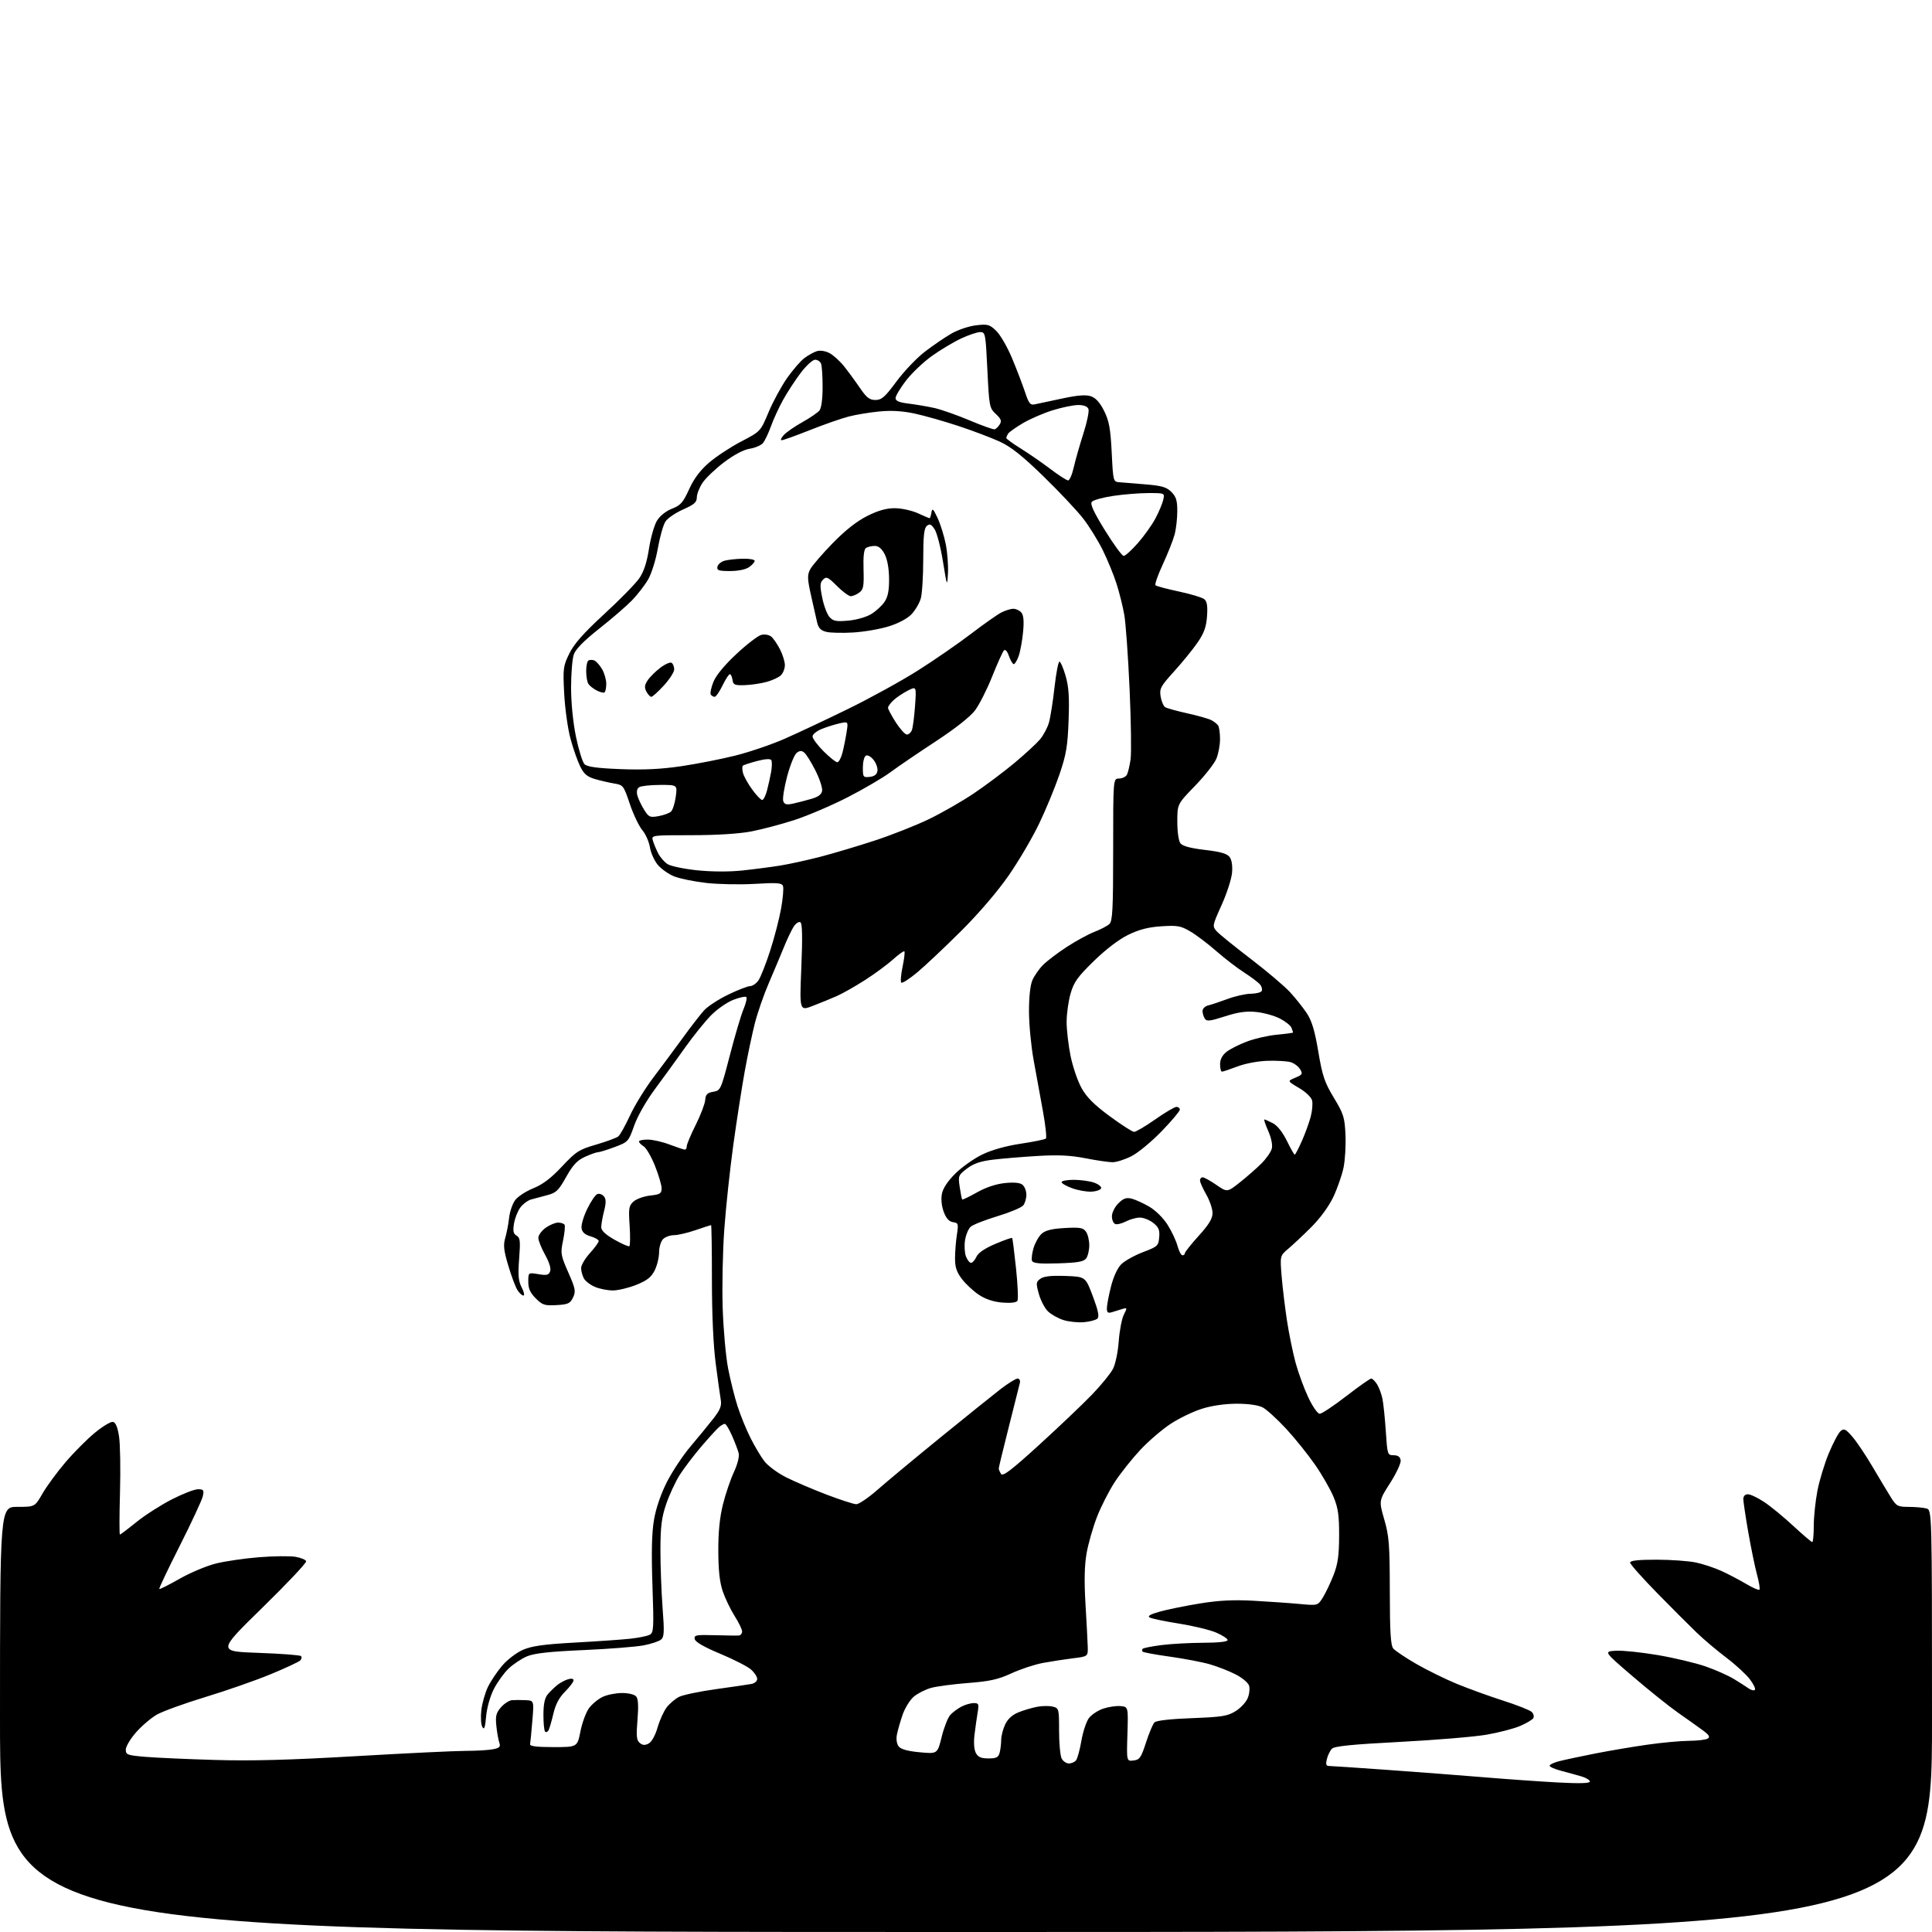 <?xml version="1.0" encoding="UTF-8" standalone="no"?>
<svg 
  version="1.1" 
  xmlns="http://www.w3.org/2000/svg" 
  xmlns:xlink="http://www.w3.org/1999/xlink" 
  xmlns:svg="http://www.w3.org/2000/svg"
  xmlns:rdf="http://www.w3.org/1999/02/22-rdf-syntax-ns#"
  xmlns:cc="http://creativecommons.org/ns#"
  xmlns:dc="http://purl.org/dc/elements/1.1/"
  viewBox="0 0 768 768"
  width="768"
  height="768"
>
<style>svg {background-color: white; }</style>"
<path stroke="none" fill="black" fill-rule="evenodd" d="M384.00,768.00C0.00,768.00 0.00,768.00 0.00,683.50C0.00,599.00 0.00,599.00 6.93,599.00C13.85,599.00 13.85,599.00 16.87,593.75C18.53,590.86 22.61,585.29 25.95,581.37C29.28,577.45 34.56,572.14 37.67,569.58C40.78,567.01 44.04,565.05 44.90,565.22C45.97,565.43 46.75,567.28 47.32,571.01C47.79,574.03 47.95,584.04 47.70,593.25C47.44,602.46 47.42,610.00 47.67,610.00C47.91,610.00 50.86,607.78 54.22,605.06C57.58,602.34 63.89,598.29 68.24,596.06C72.59,593.83 77.29,592.00 78.69,592.00C80.92,592.00 81.15,592.32 80.63,594.75C80.30,596.26 76.19,605.10 71.50,614.40C66.80,623.69 63.12,631.45 63.31,631.65C63.51,631.84 67.12,630.02 71.35,627.61C75.58,625.20 82.07,622.47 85.77,621.54C89.47,620.61 97.22,619.48 103.00,619.02C108.77,618.56 115.26,618.49 117.42,618.85C119.57,619.21 121.50,620.00 121.70,620.61C121.91,621.22 114.07,629.53 104.29,639.09C86.50,656.47 86.50,656.47 102.72,657.04C111.64,657.35 119.26,657.93 119.65,658.32C120.05,658.71 119.90,659.50 119.33,660.07C118.76,660.64 113.45,663.11 107.53,665.56C101.61,668.00 89.95,672.08 81.63,674.60C73.31,677.13 64.63,680.28 62.35,681.59C60.07,682.90 56.35,686.06 54.10,688.62C51.84,691.19 50.00,694.28 50.00,695.50C50.00,697.54 50.61,697.76 57.75,698.37C62.01,698.73 74.50,699.29 85.50,699.61C100.05,700.04 115.31,699.63 141.50,698.10C161.30,696.95 180.94,696.00 185.13,696.00C189.32,696.00 194.19,695.71 195.95,695.36C198.67,694.82 199.05,694.40 198.45,692.61C198.06,691.45 197.54,688.43 197.29,685.91C196.91,682.12 197.24,680.85 199.16,678.66C200.45,677.20 202.40,675.94 203.50,675.85C204.60,675.76 207.03,675.75 208.89,675.84C212.29,676.00 212.29,676.00 211.61,684.09C211.24,688.55 210.84,692.71 210.72,693.34C210.57,694.15 213.35,694.50 220.00,694.50C229.50,694.50 229.50,694.50 230.74,688.22C231.43,684.77 232.96,680.62 234.15,679.01C235.34,677.40 237.78,675.38 239.56,674.54C241.34,673.69 244.82,673.00 247.28,673.00C249.88,673.00 252.24,673.58 252.91,674.39C253.70,675.34 253.86,678.28 253.41,683.67C252.87,690.15 253.03,691.78 254.31,692.84C255.47,693.80 256.39,693.86 257.86,693.07C259.05,692.44 260.49,689.84 261.41,686.66C262.26,683.72 263.91,680.11 265.07,678.64C266.23,677.16 268.41,675.32 269.92,674.54C271.43,673.76 278.03,672.38 284.58,671.47C291.14,670.56 297.51,669.63 298.75,669.39C299.99,669.15 301.00,668.26 301.00,667.41C301.00,666.55 299.90,664.87 298.56,663.67C297.22,662.48 291.71,659.66 286.31,657.40C279.83,654.70 276.38,652.71 276.16,651.55C275.85,649.97 276.66,649.81 284.16,650.02C288.75,650.15 293.06,650.20 293.75,650.13C294.44,650.06 295.00,649.34 295.00,648.53C295.00,647.73 293.66,644.96 292.03,642.39C290.40,639.82 288.28,635.41 287.32,632.61C286.09,629.00 285.56,624.27 285.54,616.50C285.52,608.97 286.10,603.13 287.39,598.00C288.42,593.88 290.37,588.12 291.73,585.20C293.20,582.04 293.96,578.99 293.63,577.64C293.31,576.40 292.12,573.28 290.98,570.69C289.84,568.11 288.56,566.00 288.14,566.00C287.73,566.00 286.70,566.56 285.87,567.25C285.04,567.94 281.86,571.42 278.80,575.00C275.74,578.58 271.85,583.70 270.15,586.39C268.46,589.08 266.06,594.26 264.82,597.89C263.01,603.20 262.56,606.76 262.53,616.00C262.52,622.33 262.90,632.68 263.38,639.02C264.13,648.73 264.03,650.73 262.78,651.76C261.97,652.44 258.87,653.47 255.90,654.05C252.93,654.63 242.18,655.48 232.00,655.93C218.44,656.53 212.43,657.19 209.50,658.42C207.30,659.35 204.00,661.54 202.16,663.30C200.32,665.06 197.69,668.72 196.30,671.44C194.84,674.29 193.55,678.87 193.24,682.30C192.83,686.84 192.48,687.81 191.73,686.48C191.19,685.52 191.02,682.49 191.34,679.75C191.67,677.01 192.85,672.88 193.97,670.56C195.09,668.24 197.66,664.42 199.68,662.07C201.70,659.70 205.39,656.90 207.92,655.81C211.43,654.30 216.25,653.63 228.50,652.95C237.30,652.47 247.20,651.78 250.50,651.42C253.80,651.06 257.29,650.36 258.25,649.85C259.86,649.00 259.95,647.41 259.36,630.21C258.91,617.11 259.09,609.30 259.97,604.15C260.75,599.56 262.67,593.94 265.09,589.15C267.23,584.94 271.45,578.58 274.48,575.00C277.51,571.42 281.57,566.48 283.50,564.00C286.28,560.45 286.92,558.86 286.52,556.50C286.24,554.85 285.33,548.35 284.51,542.06C283.56,534.89 283.00,522.50 283.00,508.81C283.00,496.82 282.85,487.00 282.66,487.00C282.47,487.00 279.70,487.90 276.50,489.00C273.30,490.10 269.44,491.00 267.91,491.00C266.39,491.00 264.44,491.71 263.57,492.57C262.71,493.44 262.00,495.80 262.00,497.82C262.00,499.84 261.21,503.07 260.25,505.00C258.90,507.70 257.24,509.01 253.00,510.72C249.97,511.94 245.80,512.95 243.72,512.97C241.64,512.99 238.41,512.36 236.55,511.58C234.69,510.81 232.67,509.26 232.08,508.15C231.49,507.04 231.00,505.20 231.00,504.07C231.00,502.93 232.58,500.26 234.50,498.13C236.43,496.00 238.00,493.84 238.00,493.34C238.00,492.83 236.54,491.98 234.75,491.46C232.47,490.79 231.40,489.81 231.17,488.17C230.99,486.89 232.01,483.45 233.45,480.52C234.88,477.59 236.68,474.95 237.45,474.66C238.22,474.36 239.39,474.77 240.05,475.56C240.95,476.65 240.97,478.07 240.12,481.44C239.50,483.88 239.00,486.77 239.00,487.85C239.00,489.17 240.72,490.78 244.25,492.79C247.14,494.43 249.79,495.60 250.16,495.39C250.52,495.17 250.57,491.51 250.29,487.25C249.82,480.29 249.97,479.31 251.84,477.63C252.98,476.60 255.96,475.53 258.46,475.25C262.42,474.81 263.00,474.44 263.00,472.38C263.00,471.08 261.81,467.06 260.36,463.43C258.91,459.81 256.89,456.32 255.86,455.68C254.84,455.04 254.00,454.18 254.00,453.76C254.00,453.34 255.57,453.00 257.49,453.00C259.41,453.00 263.35,453.90 266.24,455.00C269.13,456.10 271.84,457.00 272.25,457.00C272.66,457.00 273.00,456.39 273.00,455.63C273.00,454.88 274.60,451.07 276.56,447.16C278.52,443.24 280.21,438.80 280.33,437.28C280.50,435.06 281.13,434.41 283.52,434.00C286.44,433.50 286.57,433.21 290.13,419.49C292.12,411.80 294.55,403.58 295.53,401.24C296.51,398.90 297.03,396.69 296.68,396.34C296.33,396.00 294.02,396.48 291.55,397.43C289.08,398.37 285.09,401.14 282.68,403.58C280.28,406.02 275.68,411.72 272.45,416.26C269.23,420.79 263.85,428.22 260.48,432.76C256.88,437.61 253.43,443.67 252.09,447.47C249.85,453.79 249.69,453.97 244.37,455.96C241.37,457.08 238.38,458.01 237.71,458.02C237.05,458.03 234.70,458.87 232.50,459.87C229.41,461.29 227.72,463.10 225.05,467.87C222.04,473.26 221.10,474.17 217.55,475.09C215.32,475.66 212.42,476.44 211.10,476.82C209.78,477.19 207.86,478.64 206.83,480.02C205.79,481.41 204.67,484.28 204.32,486.40C203.84,489.39 204.07,490.46 205.35,491.18C206.76,491.97 206.91,493.29 206.37,500.35C205.86,506.97 206.06,509.22 207.39,511.79C208.31,513.56 208.60,515.00 208.05,515.00C207.50,515.00 206.41,513.99 205.64,512.75C204.87,511.51 203.24,507.14 202.03,503.04C200.23,496.98 200.01,494.93 200.86,492.04C201.43,490.09 202.12,486.51 202.38,484.09C202.64,481.66 203.72,478.51 204.77,477.09C205.82,475.66 209.07,473.54 211.99,472.36C215.77,470.83 219.06,468.33 223.40,463.70C228.98,457.74 230.14,456.99 237.00,454.99C241.12,453.78 245.08,452.32 245.79,451.74C246.50,451.16 248.59,447.42 250.44,443.42C252.28,439.43 256.46,432.64 259.72,428.33C262.99,424.02 268.27,416.90 271.47,412.50C274.66,408.10 278.45,403.21 279.89,401.63C281.33,400.04 285.64,397.23 289.47,395.38C293.31,393.52 297.22,392.00 298.17,392.00C299.11,392.00 300.60,390.99 301.47,389.75C302.34,388.51 304.44,383.23 306.13,378.00C307.82,372.77 309.79,365.17 310.51,361.10C311.23,357.03 311.57,353.03 311.25,352.21C310.77,350.96 308.96,350.82 300.09,351.35C294.27,351.70 285.56,351.53 280.74,350.98C275.92,350.43 270.18,349.26 267.99,348.38C265.79,347.50 262.87,345.44 261.50,343.81C260.12,342.18 258.71,339.04 258.36,336.83C258.00,334.62 256.63,331.52 255.30,329.95C253.98,328.37 251.75,323.70 250.36,319.57C247.92,312.31 247.72,312.04 244.17,311.46C242.15,311.12 238.70,310.32 236.50,309.68C233.36,308.75 232.09,307.66 230.60,304.60C229.55,302.46 227.83,297.51 226.77,293.60C225.71,289.70 224.59,281.68 224.28,275.80C223.75,265.71 223.87,264.78 226.31,259.80C228.21,255.92 231.93,251.71 240.20,244.09C246.42,238.37 252.68,231.97 254.12,229.88C255.93,227.26 257.13,223.61 257.98,218.13C258.66,213.75 260.09,208.74 261.15,206.99C262.32,205.08 264.70,203.17 267.12,202.22C270.57,200.87 271.54,199.76 273.93,194.50C275.85,190.26 278.30,186.99 281.84,183.93C284.66,181.49 290.43,177.70 294.64,175.50C302.32,171.50 302.32,171.50 305.52,163.86C307.27,159.66 310.59,153.55 312.88,150.28C315.18,147.01 318.29,143.42 319.80,142.31C321.30,141.19 323.52,139.97 324.72,139.59C325.99,139.19 328.07,139.50 329.70,140.35C331.24,141.14 333.88,143.53 335.56,145.65C337.24,147.77 340.08,151.64 341.86,154.25C344.48,158.09 345.65,159.00 348.01,159.00C350.47,159.00 351.77,157.86 356.38,151.62C359.38,147.57 364.46,142.24 367.67,139.79C370.87,137.33 375.59,134.11 378.15,132.63C380.70,131.14 385.11,129.66 387.94,129.32C392.63,128.77 393.35,128.96 396.01,131.51C397.61,133.05 400.45,137.95 402.31,142.40C404.17,146.86 406.48,152.91 407.46,155.85C408.97,160.42 409.53,161.12 411.36,160.73C412.54,160.47 417.41,159.43 422.19,158.42C428.49,157.08 431.66,156.84 433.69,157.54C435.61,158.20 437.26,160.04 438.92,163.38C440.90,167.38 441.44,170.36 441.92,179.88C442.49,191.38 442.53,191.50 445.00,191.70C446.38,191.81 451.05,192.19 455.39,192.55C461.83,193.08 463.72,193.63 465.64,195.55C467.53,197.44 468.00,198.97 467.99,203.20C467.99,206.12 467.51,210.30 466.92,212.50C466.34,214.70 464.24,219.99 462.27,224.26C460.29,228.52 458.97,232.30 459.32,232.65C459.67,233.01 463.85,234.12 468.61,235.13C473.37,236.14 477.92,237.52 478.74,238.20C479.81,239.09 480.10,240.92 479.81,244.99C479.50,249.25 478.62,251.69 476.06,255.41C474.22,258.09 470.04,263.23 466.76,266.85C461.34,272.83 460.86,273.73 461.37,276.88C461.68,278.78 462.50,280.69 463.19,281.12C463.89,281.55 467.84,282.65 471.98,283.56C476.12,284.48 480.40,285.69 481.50,286.26C482.60,286.83 483.83,287.79 484.23,288.40C484.64,289.00 484.98,291.43 484.98,293.78C484.99,296.14 484.33,299.67 483.51,301.63C482.69,303.59 478.87,308.44 475.01,312.42C468.00,319.65 468.00,319.65 468.00,326.63C468.00,330.69 468.52,334.30 469.25,335.24C470.09,336.33 473.25,337.18 478.95,337.85C485.18,338.58 487.77,339.32 488.78,340.67C489.65,341.83 490.01,344.16 489.75,347.00C489.52,349.48 487.65,355.25 485.58,359.82C481.91,367.96 481.86,368.19 483.66,370.20C484.67,371.33 490.73,376.24 497.11,381.11C503.50,385.99 510.54,391.95 512.76,394.35C514.98,396.76 518.00,400.56 519.48,402.79C521.48,405.82 522.65,409.72 524.05,418.07C525.68,427.74 526.53,430.25 530.22,436.36C534.10,442.78 534.53,444.16 534.85,451.09C535.04,455.29 534.69,461.18 534.07,464.18C533.44,467.18 531.62,472.41 530.02,475.80C528.25,479.53 524.80,484.26 521.30,487.76C518.11,490.94 513.99,494.81 512.15,496.36C508.81,499.19 508.81,499.19 509.47,507.34C509.84,511.83 510.80,519.77 511.60,525.00C512.40,530.23 513.94,537.75 515.02,541.73C516.10,545.70 518.37,551.89 520.06,555.48C521.80,559.15 523.79,562.00 524.61,562.00C525.42,562.00 530.16,558.85 535.14,555.00C540.12,551.15 544.59,548.00 545.08,548.00C545.56,548.00 546.60,549.01 547.38,550.25C548.16,551.49 549.13,554.06 549.53,555.97C549.93,557.87 550.53,563.72 550.88,568.95C551.49,578.26 551.55,578.47 554.00,578.48C555.74,578.50 556.59,579.11 556.79,580.51C556.95,581.62 555.06,585.68 552.59,589.53C548.11,596.54 548.11,596.54 550.27,604.02C552.18,610.62 552.44,613.99 552.47,632.59C552.49,648.76 552.81,654.07 553.85,655.31C554.59,656.20 558.69,658.95 562.96,661.42C567.23,663.88 574.50,667.46 579.11,669.36C583.73,671.26 592.00,674.26 597.50,676.02C603.00,677.78 608.12,679.80 608.87,680.51C609.62,681.23 609.91,682.34 609.51,682.99C609.11,683.64 606.74,685.04 604.25,686.11C601.76,687.17 595.74,688.74 590.87,689.58C585.99,690.42 570.49,691.70 556.40,692.44C537.52,693.42 530.45,694.13 529.47,695.14C528.73,695.89 527.83,697.74 527.46,699.25C526.95,701.30 527.15,702.00 528.24,702.00C529.04,702.00 539.33,702.69 551.10,703.53C562.87,704.37 580.15,705.69 589.50,706.46C598.85,707.24 612.24,708.18 619.25,708.56C627.87,709.02 632.00,708.90 632.00,708.20C632.00,707.62 630.54,706.72 628.75,706.18C626.96,705.65 623.36,704.65 620.75,703.97C618.14,703.30 616.00,702.37 616.00,701.91C616.00,701.45 617.69,700.64 619.75,700.11C621.81,699.58 628.23,698.21 634.00,697.07C639.77,695.93 649.23,694.33 655.00,693.52C660.77,692.70 668.20,692.02 671.50,692.00C674.80,691.98 678.11,691.58 678.85,691.11C679.88,690.46 679.40,689.67 676.85,687.80C675.01,686.45 670.58,683.29 667.00,680.79C663.42,678.28 655.33,671.79 649.00,666.36C637.50,656.50 637.50,656.50 642.27,656.19C644.90,656.03 652.40,656.80 658.94,657.91C665.48,659.02 674.09,661.07 678.06,662.45C682.04,663.84 687.14,666.12 689.39,667.51C691.65,668.89 694.27,670.57 695.20,671.23C696.14,671.89 697.21,672.12 697.59,671.74C697.97,671.36 697.06,669.46 695.58,667.52C694.09,665.57 689.91,661.72 686.27,658.97C682.63,656.22 677.37,651.78 674.58,649.11C671.79,646.43 664.66,639.31 658.75,633.27C652.84,627.24 648.00,621.78 648.00,621.15C648.00,620.36 651.24,620.00 658.45,620.00C664.20,620.00 671.29,620.51 674.20,621.13C677.12,621.75 681.75,623.30 684.50,624.57C687.25,625.85 691.61,628.14 694.19,629.67C696.77,631.20 699.11,632.22 699.40,631.93C699.69,631.64 699.26,628.95 698.44,625.95C697.63,622.95 696.07,615.39 694.98,609.15C693.89,602.91 693.00,596.95 693.00,595.90C693.00,594.73 693.70,594.00 694.83,594.00C695.83,594.00 698.73,595.37 701.26,597.05C703.79,598.72 709.00,603.00 712.83,606.55C716.66,610.10 720.07,613.00 720.40,613.00C720.73,613.00 721.00,610.11 721.00,606.59C721.00,603.06 721.65,596.80 722.44,592.67C723.22,588.55 725.28,581.79 727.00,577.65C728.72,573.52 730.83,569.55 731.70,568.84C733.03,567.73 733.72,568.07 736.38,571.16C738.10,573.15 741.71,578.55 744.41,583.14C747.12,587.74 750.39,593.19 751.68,595.25C753.85,598.72 754.38,599.00 758.76,599.01C761.37,599.02 764.51,599.30 765.75,599.63C768.00,600.23 768.00,600.23 768.00,684.12C768.00,768.00 768.00,768.00 384.00,768.00zM424.91,701.00C425.93,701.00 427.20,700.44 427.75,699.75C428.30,699.06 429.25,695.58 429.87,692.00C430.48,688.42 431.82,684.38 432.84,683.00C433.86,681.62 436.44,679.92 438.57,679.20C440.70,678.49 443.81,678.04 445.47,678.20C448.50,678.50 448.50,678.50 448.17,689.32C447.83,700.15 447.83,700.15 450.59,699.82C453.04,699.54 453.60,698.73 455.56,692.67C456.77,688.91 458.29,685.31 458.93,684.67C459.65,683.95 465.34,683.30 473.80,682.99C485.73,682.54 487.97,682.19 491.13,680.23C493.13,678.99 495.31,676.67 495.97,675.06C496.64,673.46 496.88,671.20 496.52,670.05C496.15,668.90 493.73,666.88 491.13,665.57C488.54,664.25 483.96,662.46 480.96,661.59C477.96,660.72 470.84,659.36 465.14,658.56C459.44,657.77 454.53,656.86 454.22,656.56C453.92,656.25 453.93,655.74 454.25,655.41C454.58,655.09 457.91,654.43 461.67,653.95C465.43,653.46 472.89,653.05 478.25,653.03C484.29,653.01 488.00,652.61 488.00,651.96C488.00,651.39 485.95,650.05 483.45,648.98C480.94,647.90 474.30,646.30 468.70,645.41C463.09,644.52 457.84,643.43 457.04,642.99C456.01,642.42 457.21,641.72 461.04,640.64C464.04,639.80 471.19,638.35 476.93,637.41C484.58,636.17 490.30,635.88 498.43,636.33C504.52,636.67 512.73,637.24 516.68,637.61C523.86,638.28 523.86,638.28 525.94,634.89C527.08,633.03 528.98,629.02 530.15,626.00C531.81,621.72 532.30,618.28 532.32,610.50C532.35,602.41 531.93,599.47 530.13,595.10C528.91,592.13 525.61,586.37 522.79,582.30C519.98,578.23 514.77,571.75 511.21,567.90C507.64,564.06 503.46,560.26 501.92,559.46C500.19,558.56 496.22,558.00 491.65,558.00C487.05,558.00 481.79,558.75 477.86,559.98C474.36,561.06 468.74,563.77 465.36,565.99C461.98,568.20 456.55,572.87 453.29,576.35C450.03,579.84 445.47,585.57 443.16,589.09C440.86,592.62 437.65,598.90 436.05,603.05C434.44,607.21 432.58,613.72 431.92,617.54C431.09,622.32 430.96,628.50 431.49,637.48C431.92,644.64 432.32,652.29 432.39,654.49C432.50,658.47 432.50,658.47 426.50,659.20C423.20,659.61 417.82,660.44 414.55,661.05C411.28,661.66 405.65,663.52 402.05,665.18C396.77,667.61 393.45,668.35 384.92,669.01C379.10,669.46 372.48,670.33 370.21,670.94C367.95,671.55 364.83,673.12 363.28,674.42C361.74,675.71 359.72,678.97 358.80,681.64C357.88,684.31 356.86,687.86 356.54,689.52C356.18,691.32 356.46,693.22 357.22,694.21C358.10,695.35 360.74,696.10 365.58,696.55C372.66,697.22 372.66,697.22 374.33,690.44C375.25,686.70 376.79,682.78 377.75,681.72C378.71,680.66 380.71,679.17 382.20,678.40C383.68,677.63 385.88,677.00 387.08,677.00C389.05,677.00 389.20,677.37 388.63,680.75C388.28,682.81 387.72,686.79 387.38,689.59C387.00,692.72 387.21,695.52 387.92,696.84C388.79,698.48 390.00,699.00 392.92,699.00C396.06,699.00 396.88,698.59 397.37,696.75C397.70,695.51 397.98,693.22 397.99,691.65C397.99,690.08 398.71,687.31 399.58,685.48C400.62,683.28 402.42,681.65 404.90,680.66C406.96,679.83 410.30,678.85 412.32,678.47C414.34,678.09 417.11,678.06 418.49,678.41C420.94,679.02 421.00,679.26 421.00,688.08C421.00,693.06 421.47,698.00 422.04,699.07C422.60,700.13 423.90,701.00 424.91,701.00zM218.07,687.78C217.69,688.48 217.08,688.74 216.69,688.36C216.31,687.98 216.01,684.93 216.02,681.58C216.04,677.29 216.55,674.91 217.77,673.48C218.72,672.37 220.40,670.74 221.50,669.85C222.60,668.96 224.51,667.93 225.75,667.55C227.14,667.13 228.00,667.29 228.00,667.97C228.00,668.57 226.48,670.59 224.62,672.45C222.29,674.78 220.85,677.48 219.99,681.16C219.30,684.10 218.44,687.08 218.07,687.78zM340.37,597.95C341.39,597.98 345.22,595.38 348.87,592.17C352.51,588.97 363.75,579.63 373.83,571.42C383.91,563.22 394.64,554.59 397.67,552.25C400.70,549.91 403.77,548.00 404.49,548.00C405.24,548.00 405.64,548.76 405.41,549.75C405.19,550.71 403.21,558.60 401.00,567.27C398.80,575.95 397.01,583.37 397.02,583.77C397.02,584.17 397.44,585.14 397.93,585.92C398.63,587.03 402.03,584.43 413.17,574.28C421.05,567.10 430.47,558.13 434.10,554.36C437.73,550.59 441.48,545.99 442.43,544.13C443.40,542.26 444.42,537.39 444.72,533.13C445.03,528.94 445.93,524.20 446.74,522.61C448.14,519.84 448.11,519.74 446.10,520.36C444.94,520.71 443.10,521.28 442.00,521.62C440.43,522.10 440.00,521.77 440.00,520.07C440.00,518.88 440.73,515.01 441.62,511.48C442.59,507.59 444.21,504.07 445.70,502.58C447.05,501.22 450.94,499.06 454.33,497.76C460.18,495.54 460.52,495.23 460.80,491.82C461.05,488.91 460.60,487.83 458.42,486.11C456.94,484.95 454.55,484.00 453.12,484.01C451.68,484.01 449.18,484.70 447.57,485.54C445.95,486.38 444.04,486.85 443.32,486.57C442.59,486.29 442.00,484.90 442.00,483.49C442.00,482.06 443.14,479.77 444.55,478.36C446.54,476.37 447.70,475.96 449.80,476.47C451.29,476.84 454.45,478.27 456.83,479.66C459.31,481.10 462.41,484.15 464.10,486.82C465.72,489.38 467.51,493.16 468.06,495.23C468.62,497.31 469.51,499.00 470.04,499.00C470.57,499.00 471.00,498.63 471.00,498.17C471.00,497.71 473.48,494.61 476.50,491.26C480.59,486.75 482.00,484.42 482.00,482.19C482.00,480.55 480.88,477.25 479.51,474.85C478.14,472.46 477.02,469.94 477.01,469.25C477.01,468.56 477.48,468.00 478.07,468.00C478.66,468.00 481.10,469.35 483.49,470.99C487.84,473.99 487.84,473.99 492.87,470.01C495.64,467.82 499.49,464.44 501.44,462.50C503.38,460.55 505.24,457.89 505.57,456.57C505.93,455.14 505.35,452.33 504.14,449.59C503.03,447.06 502.33,445.00 502.61,445.00C502.88,445.00 504.39,445.67 505.97,446.48C507.76,447.41 509.85,450.04 511.54,453.48C513.02,456.52 514.43,459.00 514.67,459.00C514.91,459.00 516.17,456.59 517.48,453.65C518.78,450.71 520.36,446.37 521.00,444.02C521.63,441.66 521.89,438.71 521.58,437.46C521.25,436.16 519.04,434.04 516.36,432.47C511.71,429.74 511.71,429.74 514.88,428.41C517.77,427.20 517.94,426.88 516.78,425.00C516.08,423.86 514.38,422.60 513.00,422.21C511.62,421.82 507.54,421.58 503.93,421.68C500.14,421.79 495.06,422.74 491.93,423.93C488.94,425.07 486.16,426.00 485.75,426.00C485.34,426.00 485.00,424.68 485.00,423.07C485.00,421.12 485.86,419.47 487.58,418.11C489.00,417.00 492.69,415.14 495.77,413.99C498.85,412.83 504.21,411.62 507.68,411.30C511.16,410.98 514.00,410.59 514.00,410.44C514.00,410.29 513.72,409.43 513.38,408.54C513.03,407.65 510.95,406.00 508.75,404.87C506.55,403.75 502.34,402.58 499.41,402.28C495.42,401.87 492.27,402.31 486.94,404.02C480.94,405.95 479.67,406.09 478.92,404.91C478.43,404.13 478.02,402.76 478.02,401.87C478.01,400.97 479.01,399.98 480.25,399.68C481.49,399.38 484.98,398.21 488.00,397.10C491.02,395.98 495.16,395.05 497.19,395.03C499.22,395.01 501.17,394.53 501.53,393.96C501.88,393.38 501.59,392.21 500.88,391.35C500.17,390.50 497.32,388.34 494.54,386.57C491.77,384.79 486.80,380.97 483.50,378.08C480.20,375.18 475.56,371.67 473.19,370.28C469.38,368.03 468.07,367.80 461.69,368.21C456.48,368.55 452.86,369.48 448.52,371.59C444.82,373.39 439.60,377.36 434.85,382.00C428.38,388.30 426.90,390.37 425.58,394.93C424.71,397.92 424.00,403.00 424.00,406.22C424.00,409.45 424.71,415.55 425.57,419.79C426.44,424.03 428.39,429.75 429.92,432.50C431.95,436.17 434.94,439.15 441.10,443.69C445.72,447.09 450.08,449.90 450.79,449.94C451.49,449.97 455.28,447.75 459.19,445.00C463.11,442.25 466.92,440.00 467.66,440.00C468.40,440.00 469.00,440.50 469.00,441.11C469.00,441.72 465.74,445.59 461.75,449.71C457.76,453.83 452.38,458.28 449.78,459.60C447.19,460.92 443.81,462.00 442.28,462.00C440.75,462.00 435.90,461.29 431.50,460.43C425.55,459.26 420.68,459.02 412.50,459.51C406.45,459.87 398.44,460.53 394.71,460.99C389.73,461.60 386.98,462.54 384.37,464.53C380.95,467.14 380.84,467.42 381.50,471.87C381.88,474.42 382.32,476.64 382.49,476.82C382.66,476.99 385.30,475.72 388.35,474.00C391.89,472.00 395.91,470.66 399.43,470.29C403.17,469.91 405.46,470.13 406.48,470.98C407.32,471.68 408.00,473.45 408.00,474.93C408.00,476.41 407.44,478.32 406.75,479.17C406.06,480.03 401.45,481.96 396.50,483.46C391.55,484.96 386.77,486.84 385.87,487.64C384.97,488.44 383.96,490.84 383.62,492.98C383.28,495.12 383.44,498.02 383.97,499.43C384.51,500.84 385.42,502.00 386.00,502.00C386.57,502.00 387.53,500.92 388.14,499.60C388.85,498.03 391.45,496.26 395.65,494.47C399.19,492.97 402.20,491.91 402.36,492.12C402.52,492.33 403.21,497.78 403.89,504.24C404.57,510.70 404.82,516.48 404.44,517.10C404.00,517.80 401.74,518.06 398.43,517.79C394.93,517.50 391.77,516.45 389.14,514.71C386.95,513.26 383.91,510.44 382.39,508.44C380.26,505.66 379.62,503.72 379.64,500.15C379.65,497.59 379.98,493.40 380.38,490.83C381.05,486.48 380.94,486.13 378.84,485.83C377.29,485.60 376.13,484.34 375.17,481.79C374.32,479.55 374.02,476.73 374.41,474.63C374.83,472.38 376.69,469.56 379.78,466.49C382.38,463.91 387.22,460.49 390.55,458.90C394.33,457.08 400.04,455.49 405.83,454.63C410.92,453.87 415.38,452.95 415.76,452.58C416.13,452.20 415.60,447.31 414.58,441.70C413.56,436.09 411.90,427.00 410.90,421.50C409.89,416.00 409.06,407.32 409.04,402.22C409.01,396.56 409.53,391.68 410.36,389.72C411.11,387.95 413.02,385.19 414.61,383.60C416.20,382.00 420.46,378.76 424.09,376.40C427.71,374.04 432.66,371.35 435.09,370.41C437.51,369.48 440.18,368.08 441.00,367.31C442.26,366.13 442.50,361.49 442.50,337.71C442.50,309.50 442.50,309.50 444.83,309.48C446.12,309.46 447.52,308.79 447.96,307.98C448.40,307.16 449.05,304.42 449.42,301.89C449.78,299.35 449.61,286.75 449.03,273.89C448.45,261.02 447.51,247.80 446.94,244.50C446.37,241.20 444.97,235.57 443.83,232.00C442.68,228.43 440.21,222.41 438.34,218.63C436.47,214.86 432.98,209.23 430.58,206.13C428.19,203.04 421.12,195.52 414.86,189.43C406.49,181.27 401.92,177.63 397.50,175.59C394.20,174.06 386.77,171.25 381.00,169.34C375.23,167.43 367.35,165.20 363.50,164.38C358.71,163.36 354.29,163.10 349.50,163.57C345.65,163.94 340.16,164.85 337.30,165.60C334.44,166.34 327.53,168.76 321.94,170.97C316.36,173.19 311.32,175.00 310.74,175.00C310.16,175.00 310.52,174.09 311.53,172.97C312.54,171.85 315.87,169.54 318.93,167.83C322.00,166.12 325.06,164.02 325.75,163.17C326.51,162.23 327.00,158.58 327.00,153.89C327.00,149.64 326.73,145.45 326.39,144.58C326.06,143.71 324.99,143.00 324.01,143.00C323.04,143.00 320.44,145.38 318.25,148.29C316.06,151.19 312.90,156.03 311.25,159.04C309.59,162.04 307.43,166.75 306.45,169.50C305.46,172.25 304.04,175.23 303.28,176.13C302.53,177.03 300.15,178.04 298.01,178.38C295.57,178.77 291.75,180.79 287.84,183.75C284.39,186.36 280.54,190.03 279.28,191.90C278.03,193.77 277.00,196.38 277.00,197.70C277.00,199.66 275.97,200.56 271.54,202.52C268.54,203.85 265.38,206.01 264.52,207.33C263.66,208.64 262.30,213.43 261.50,217.98C260.68,222.64 258.98,228.06 257.60,230.42C256.25,232.73 253.36,236.45 251.17,238.71C248.98,240.96 243.15,245.99 238.20,249.90C232.14,254.68 228.84,258.03 228.10,260.15C227.49,261.88 227.01,267.84 227.01,273.40C227.02,279.45 227.80,287.27 228.97,292.92C230.04,298.10 231.56,302.99 232.36,303.78C233.40,304.83 237.34,305.37 246.65,305.74C255.79,306.10 262.74,305.77 270.72,304.59C276.90,303.68 286.57,301.79 292.22,300.38C297.88,298.97 306.75,295.94 311.95,293.66C317.15,291.37 328.55,286.01 337.27,281.74C346.00,277.47 358.45,270.61 364.95,266.49C371.45,262.37 380.88,255.86 385.92,252.01C390.95,248.17 396.38,244.34 397.98,243.51C399.59,242.68 401.77,242.00 402.83,242.00C403.89,242.00 405.32,242.69 406.02,243.52C406.90,244.58 407.10,246.95 406.69,251.27C406.36,254.70 405.58,258.96 404.95,260.75C404.32,262.54 403.44,264.00 403.00,264.00C402.56,264.00 401.70,262.57 401.08,260.81C400.41,258.87 399.62,257.99 399.07,258.56C398.57,259.08 396.48,263.72 394.42,268.88C392.37,274.03 389.29,280.11 387.59,282.38C385.66,284.94 379.74,289.60 371.99,294.69C365.12,299.19 357.02,304.70 354.00,306.94C350.98,309.18 343.32,313.66 337.00,316.90C330.68,320.14 321.23,324.19 316.00,325.90C310.77,327.61 302.97,329.68 298.66,330.51C293.75,331.44 284.86,332.00 274.84,332.00C258.87,332.00 258.87,332.00 259.56,334.25C259.94,335.49 260.88,337.73 261.65,339.24C262.41,340.75 264.07,342.65 265.33,343.48C266.58,344.30 271.86,345.41 277.05,345.95C282.87,346.55 289.77,346.59 295.00,346.04C299.68,345.55 306.50,344.66 310.16,344.07C313.82,343.48 321.05,341.89 326.22,340.55C331.39,339.20 341.09,336.31 347.76,334.12C354.44,331.93 364.09,328.12 369.20,325.65C374.32,323.19 382.32,318.60 387.00,315.46C391.68,312.32 398.96,306.87 403.20,303.34C407.43,299.81 412.02,295.57 413.41,293.93C414.79,292.28 416.40,289.26 416.98,287.22C417.56,285.17 418.55,278.89 419.18,273.25C419.82,267.61 420.69,263.00 421.14,263.00C421.58,263.00 422.68,265.54 423.59,268.65C424.85,273.01 425.13,277.09 424.78,286.40C424.41,296.62 423.84,299.95 421.18,307.77C419.44,312.88 415.83,321.65 413.14,327.27C410.46,332.90 404.98,342.23 400.98,348.00C396.55,354.38 389.14,363.04 382.10,370.05C375.72,376.41 367.90,383.78 364.73,386.45C361.55,389.11 358.65,390.98 358.28,390.61C357.90,390.24 358.13,387.39 358.79,384.29C359.44,381.18 359.76,378.43 359.51,378.18C359.26,377.93 357.23,379.37 354.99,381.39C352.76,383.41 347.74,387.10 343.84,389.60C339.94,392.10 334.89,394.96 332.62,395.96C330.36,396.95 326.10,398.70 323.16,399.83C317.82,401.90 317.82,401.90 318.54,384.59C319.04,372.51 318.93,367.07 318.17,366.61C317.58,366.24 316.39,367.01 315.53,368.31C314.67,369.62 312.90,373.35 311.58,376.60C310.26,379.84 307.57,386.25 305.60,390.82C303.62,395.40 301.13,402.60 300.05,406.82C298.98,411.05 297.16,419.68 296.02,426.00C294.88,432.32 292.85,445.38 291.52,455.00C290.19,464.62 288.57,479.70 287.93,488.50C287.29,497.30 286.99,511.48 287.28,520.00C287.56,528.52 288.53,539.33 289.44,544.00C290.35,548.67 292.03,555.42 293.19,559.00C294.34,562.58 296.63,568.20 298.28,571.50C299.93,574.80 302.42,579.00 303.82,580.82C305.21,582.65 309.08,585.53 312.43,587.22C315.77,588.90 323.00,592.00 328.50,594.10C334.00,596.19 339.34,597.93 340.37,597.95zM430.84,525.59C428.45,525.79 424.78,525.40 422.69,524.73C420.59,524.05 417.84,522.50 416.57,521.28C415.31,520.06 413.69,516.95 412.97,514.39C411.77,510.10 411.82,509.61 413.57,508.32C414.92,507.34 417.83,507.01 423.48,507.21C431.49,507.50 431.49,507.50 434.42,515.28C436.53,520.88 437.05,523.35 436.26,524.14C435.66,524.74 433.22,525.39 430.84,525.59zM221.22,518.80C216.51,519.07 215.64,518.79 212.98,516.13C210.76,513.91 210.00,512.22 210.00,509.49C210.00,505.82 210.00,505.82 214.00,506.50C217.30,507.06 218.12,506.86 218.68,505.39C219.11,504.28 218.36,501.80 216.68,498.80C215.21,496.16 214.00,493.13 214.00,492.07C214.00,491.01 215.31,489.21 216.90,488.07C218.50,486.93 220.73,486.00 221.85,486.00C222.97,486.00 224.12,486.39 224.42,486.86C224.71,487.34 224.44,490.15 223.83,493.11C222.76,498.21 222.87,498.89 225.89,505.77C228.76,512.30 228.96,513.32 227.79,515.77C226.65,518.16 225.83,518.54 221.22,518.80zM420.62,502.20C413.12,502.43 410.62,502.18 410.23,501.17C409.96,500.45 410.24,498.16 410.86,496.09C411.48,494.02 412.92,491.48 414.06,490.44C415.57,489.08 418.11,488.45 423.25,488.16C429.24,487.82 430.55,488.04 431.67,489.57C432.40,490.57 433.00,493.01 433.00,495.00C433.00,496.99 432.44,499.36 431.75,500.26C430.77,501.54 428.36,501.96 420.62,502.20zM433.92,473.69C432.04,473.80 428.59,473.20 426.25,472.36C423.91,471.52 422.00,470.42 422.00,469.92C422.00,469.41 424.18,469.00 426.85,469.00C429.52,469.00 433.14,469.50 434.90,470.11C436.65,470.73 437.92,471.74 437.72,472.36C437.51,472.99 435.81,473.59 433.92,473.69zM261.76,324.43C263.82,324.06 266.06,323.25 266.74,322.61C267.42,321.97 268.27,319.33 268.62,316.73C269.27,312.00 269.27,312.00 262.39,312.02C258.60,312.02 254.88,312.43 254.11,312.91C253.24,313.46 252.96,314.65 253.34,316.14C253.68,317.44 254.87,319.98 255.99,321.79C257.87,324.83 258.31,325.04 261.76,324.43zM315.23,319.45C317.00,319.06 320.27,318.22 322.48,317.58C325.35,316.75 326.59,315.81 326.81,314.30C326.98,313.13 325.78,309.52 324.14,306.28C322.50,303.03 320.53,299.85 319.75,299.21C318.66,298.31 317.95,298.32 316.70,299.27C315.80,299.95 314.08,304.18 312.89,308.67C311.70,313.16 311.01,317.58 311.36,318.50C311.86,319.80 312.70,320.00 315.23,319.45zM302.97,318.00C303.49,318.00 304.36,316.31 304.90,314.25C305.44,312.19 306.17,308.84 306.54,306.81C306.90,304.79 306.93,302.69 306.60,302.16C306.22,301.54 304.12,301.68 300.89,302.53C298.09,303.27 295.56,304.11 295.28,304.39C294.99,304.67 295.03,305.97 295.35,307.26C295.68,308.56 297.31,311.51 298.98,313.81C300.65,316.11 302.44,318.00 302.97,318.00zM345.75,308.82C347.64,308.60 348.59,307.85 348.80,306.42C348.96,305.27 348.25,303.29 347.21,302.01C346.14,300.69 344.82,299.99 344.16,300.40C343.52,300.79 343.00,302.92 343.00,305.13C343.00,308.91 343.15,309.12 345.75,308.82zM332.83,303.00C333.43,303.00 334.35,301.31 334.88,299.25C335.41,297.19 336.15,293.54 336.52,291.15C337.21,286.79 337.21,286.79 333.86,287.52C332.01,287.92 328.81,288.91 326.75,289.73C324.69,290.55 323.00,291.90 323.00,292.74C323.00,293.58 324.97,296.23 327.37,298.63C329.77,301.03 332.23,303.00 332.83,303.00zM360.50,292.00C361.21,292.00 362.10,291.21 362.48,290.25C362.87,289.29 363.43,284.97 363.74,280.65C364.30,272.79 364.30,272.79 360.90,274.51C359.03,275.46 356.49,277.16 355.25,278.29C354.01,279.42 353.00,280.79 353.00,281.34C353.00,281.88 354.40,284.50 356.10,287.16C357.81,289.82 359.79,292.00 360.50,292.00zM258.91,277.00C258.45,277.00 257.57,276.07 256.96,274.93C256.11,273.33 256.21,272.33 257.41,270.50C258.26,269.20 260.52,266.94 262.44,265.48C264.35,264.02 266.38,263.12 266.96,263.47C267.53,263.83 268.00,265.00 268.00,266.08C268.00,267.16 266.14,270.06 263.87,272.52C261.60,274.99 259.37,277.00 258.91,277.00zM284.07,277.00C283.55,277.00 282.86,276.58 282.54,276.07C282.22,275.55 282.70,273.30 283.59,271.06C284.62,268.50 288.00,264.39 292.72,259.99C296.85,256.13 301.30,252.71 302.62,252.38C303.99,252.04 305.70,252.34 306.59,253.07C307.44,253.78 309.01,256.07 310.07,258.14C311.13,260.22 312.00,263.03 312.00,264.39C312.00,265.75 311.30,267.55 310.45,268.40C309.61,269.25 307.02,270.46 304.70,271.08C302.39,271.71 298.48,272.28 296.00,272.36C292.04,272.48 291.46,272.23 291.18,270.25C291.00,269.01 290.53,268.00 290.13,268.00C289.73,268.00 288.41,270.02 287.21,272.50C286.01,274.98 284.60,277.00 284.07,277.00zM240.25,275.28C239.84,275.50 238.43,275.12 237.11,274.43C235.80,273.74 234.35,272.58 233.88,271.84C233.41,271.10 233.02,268.84 233.02,266.81C233.01,264.78 233.41,262.87 233.91,262.56C234.41,262.25 235.45,262.23 236.21,262.53C236.98,262.82 238.37,264.36 239.30,265.94C240.24,267.52 241.00,270.18 241.00,271.85C241.00,273.52 240.66,275.06 240.25,275.28zM339.21,251.42C334.97,251.68 330.17,251.57 328.54,251.19C326.33,250.67 325.39,249.73 324.84,247.50C324.44,245.85 323.34,241.00 322.40,236.72C320.91,229.95 320.87,228.60 322.09,226.28C322.87,224.82 326.88,220.16 331.00,215.93C335.98,210.82 340.59,207.19 344.72,205.12C349.13,202.91 352.34,202.01 355.72,202.02C358.35,202.03 362.46,202.93 364.86,204.02C367.26,205.11 369.36,206.00 369.54,206.00C369.72,206.00 370.04,204.99 370.26,203.75C370.59,201.85 370.97,202.19 372.74,206.00C373.89,208.47 375.35,213.20 375.99,216.50C376.62,219.80 377.00,224.97 376.82,228.00C376.51,233.34 376.45,233.19 374.84,223.22C373.93,217.56 372.44,211.80 371.53,210.40C370.19,208.36 369.59,208.10 368.43,209.06C367.33,209.97 367.00,213.06 367.00,222.38C367.00,229.05 366.56,236.05 366.02,237.93C365.48,239.81 363.81,242.63 362.31,244.20C360.65,245.93 357.08,247.82 353.25,249.00C349.77,250.08 343.45,251.17 339.21,251.42zM337.22,246.71C340.51,246.41 344.41,245.29 346.37,244.08C348.25,242.92 350.62,240.74 351.63,239.23C352.97,237.24 353.46,234.73 353.42,230.00C353.38,225.92 352.72,222.29 351.65,220.25C350.50,218.06 349.23,217.00 347.72,217.02C346.50,217.02 344.95,217.38 344.27,217.81C343.43,218.34 343.11,221.09 343.27,226.37C343.47,233.07 343.23,234.35 341.56,235.57C340.49,236.36 338.98,237.00 338.19,237.00C337.41,237.00 334.94,235.18 332.72,232.95C329.14,229.37 328.50,229.08 327.18,230.39C325.93,231.64 325.88,232.79 326.85,237.61C327.48,240.76 328.79,244.22 329.75,245.29C331.22,246.91 332.42,247.14 337.22,246.71zM290.20,227.00C285.70,227.00 284.91,226.73 285.18,225.29C285.36,224.36 286.63,223.28 288.01,222.89C289.38,222.51 292.64,222.15 295.25,222.10C297.86,222.04 300.00,222.42 300.00,222.94C300.00,223.46 299.00,224.59 297.78,225.44C296.44,226.38 293.43,227.00 290.20,227.00zM446.67,220.98C447.32,220.99 449.87,218.69 452.34,215.86C454.81,213.04 457.94,208.65 459.29,206.11C460.64,203.58 462.04,200.26 462.39,198.75C463.04,196.00 463.04,196.00 456.56,196.00C453.00,196.00 446.70,196.50 442.57,197.12C438.43,197.73 434.59,198.79 434.02,199.48C433.28,200.37 434.72,203.50 439.25,210.84C442.69,216.40 446.03,220.97 446.67,220.98zM424.58,190.97C425.17,190.99 426.19,188.64 426.84,185.75C427.50,182.86 429.22,176.83 430.66,172.35C432.11,167.86 433.01,163.48 432.68,162.60C432.28,161.56 430.85,161.00 428.64,161.00C426.75,161.00 422.22,161.93 418.55,163.06C414.89,164.19 409.56,166.49 406.70,168.17C403.84,169.85 401.17,171.74 400.77,172.36C400.36,172.99 400.02,173.77 400.02,174.11C400.01,174.44 402.59,176.32 405.75,178.28C408.91,180.24 414.20,183.90 417.50,186.40C420.80,188.90 423.99,190.96 424.58,190.97zM395.43,170.66C395.94,170.51 396.84,169.62 397.42,168.69C398.27,167.35 397.94,166.50 395.86,164.57C393.32,162.22 393.21,161.61 392.50,147.07C391.80,132.57 391.69,132.00 389.64,132.01C388.46,132.02 385.06,133.15 382.08,134.54C379.10,135.93 373.90,139.04 370.52,141.45C367.13,143.86 362.48,148.28 360.18,151.26C357.88,154.24 356.00,157.39 356.00,158.25C356.00,159.39 357.43,159.99 361.25,160.45C364.14,160.80 368.73,161.59 371.45,162.19C374.18,162.80 380.48,165.02 385.45,167.12C390.43,169.22 394.92,170.81 395.43,170.66z" />

</svg>